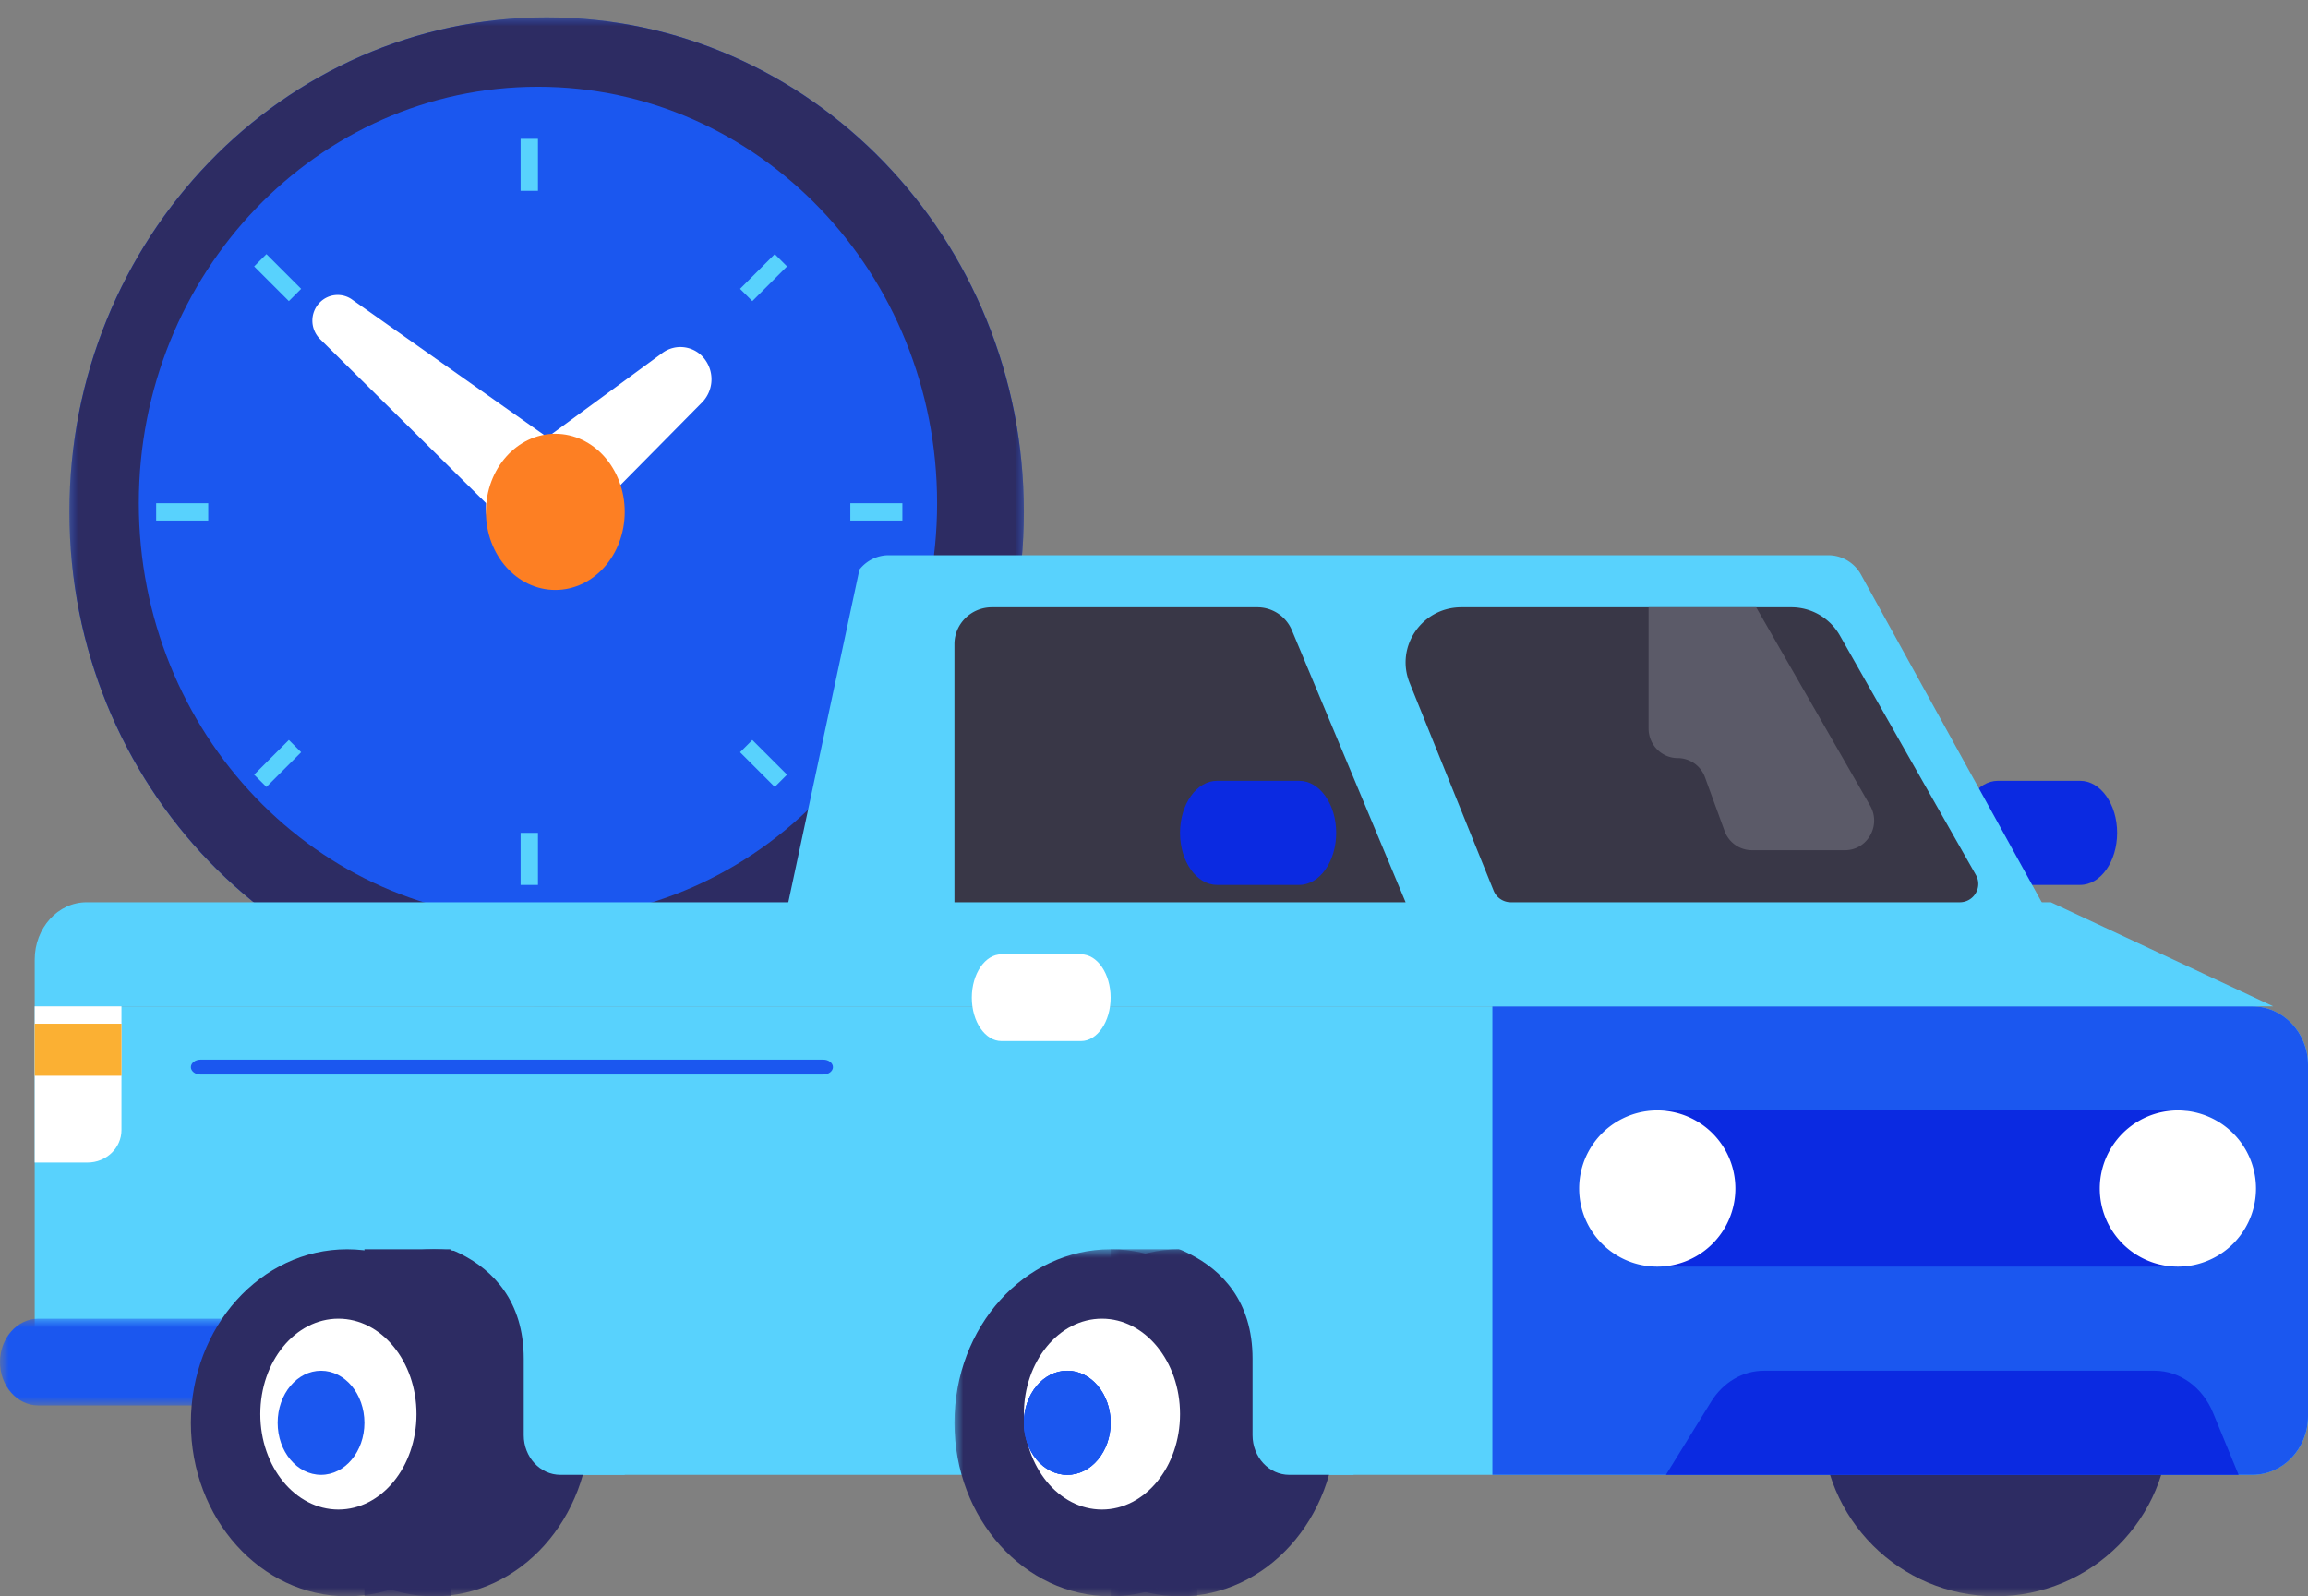 <svg width="133" height="92" viewBox="0 0 133 92" xmlns="http://www.w3.org/2000/svg" xmlns:xlink="http://www.w3.org/1999/xlink">
    <rect x="0" y="0" width="133" height="92" fill="#808080" stroke="none"/>
    <defs>
        <path id="d6c5nskxoa" d="M0 0h55v57H0z"/>
        <path id="14yvrdeygc" d="M0 0h55v57H0z"/>
        <path id="2r9qc1osbe" d="M0 0h19v5H0z"/>
        <path id="s3mse3mcfg" d="M0 0h20v20H0z"/>
        <path id="905qyeccsi" d="M0 0h18v20H0z"/>
        <path id="ht6ok8kkvk" d="M0 0h5v20H0z"/>
        <path id="28yfxrnnxm" d="M0 0h18v20H0z"/>
        <path id="q7xcbp0yto" d="M0 92h133V0H0z"/>
    </defs>
    <g fill="none" fill-rule="evenodd">
        <g transform="translate(4 1)">
            <mask id="1gwt0esmcb" fill="#fff">
                <use xlink:href="#d6c5nskxoa"/>
            </mask>
            <path d="M0 28.5C0 44.24 12.312 57 27.5 57S55 44.24 55 28.5 42.688 0 27.5 0 0 12.76 0 28.5" fill="#1B57EF" mask="url(#1gwt0esmcb)"/>
        </g>
        <g transform="translate(4 1)">
            <mask id="8z9wzlxvgd" fill="#fff">
                <use xlink:href="#14yvrdeygc"/>
            </mask>
            <path d="M0 28.5C0 44.24 12.312 57 27.5 57S55 44.24 55 28.5 42.688 0 27.5 0 0 12.76 0 28.5" fill="#2D2C63" mask="url(#8z9wzlxvgd)"/>
        </g>
        <path d="M8 29c0 13.255 10.297 24 23 24 12.702 0 23-10.745 23-24S43.702 5 31 5C18.296 5 8 15.745 8 29" fill="#1B57EF"/>
        <path d="m40.46 23.189-7.922 8.023a2.606 2.606 0 0 1-3.777-.045c-1.03-1.095-1.012-2.847.044-3.915.098-.1.215-.2.323-.28l9.043-6.63a1.752 1.752 0 0 1 2.5.444 1.91 1.91 0 0 1-.21 2.403" fill="#FFF"/>
        <path d="m20.287 17.264 13.505 9.527c1.275.9 1.591 2.683.706 3.98a2.782 2.782 0 0 1-4.27.42L18.443 19.542a1.497 1.497 0 0 1-.03-2.094 1.44 1.44 0 0 1 1.875-.185" fill="#FFF"/>
        <path d="M28 29.5c0 2.485 1.79 4.5 4 4.5s4-2.015 4-4.5-1.79-4.5-4-4.5-4 2.015-4 4.5" fill="#FD7F23"/>
        <path stroke="#58D2FD" d="M30.5 8v3M30.5 48v3M52 29.5h-3M12 29.5H9M45 45l-2-2M17 17l-2-2M15 45l2-2M43 17l2-2"/>
        <path d="m2 80.24 21.206-.09.128 4.85H129.78c1.779 0 3.221-1.511 3.221-3.376V61.376c0-1.865-1.442-3.376-3.22-3.376H2v22.24z" fill="#58D2FD"/>
        <g transform="translate(0 76)">
            <mask id="mdy7f4wagf" fill="#fff">
                <use xlink:href="#2r9qc1osbe"/>
            </mask>
            <path d="M2.213 5h14.574C18.01 5 19 3.88 19 2.5S18.009 0 16.787 0H2.213C.99 0 0 1.12 0 2.5S.99 5 2.213 5" fill="#1B57EF" mask="url(#mdy7f4wagf)"/>
        </g>
        <g transform="translate(105 72)">
            <mask id="3vqwq4cioh" fill="#fff">
                <use xlink:href="#s3mse3mcfg"/>
            </mask>
            <path d="M0 10c0 5.523 4.477 10 10 10s10-4.477 10-10S15.523 0 10 0 0 4.477 0 10" fill="#2D2C63" mask="url(#3vqwq4cioh)"/>
        </g>
        <path d="M86 85h43.794c1.77 0 3.206-1.511 3.206-3.376V61.376c0-1.865-1.436-3.376-3.206-3.376H86v27z" fill="#1B57EF"/>
        <path d="M4.988 52H118.18L131 58H2v-2.693C2 53.481 3.338 52 4.988 52" fill="#58D2FD"/>
        <path d="M115.132 51h4.736c1.177 0 2.132-1.344 2.132-3s-.955-3-2.132-3h-4.736c-1.177 0-2.132 1.344-2.132 3s.955 3 2.132 3" fill="#0B2AE1"/>
        <path d="m45 54 73-1.376-10.752-19.497A2.158 2.158 0 0 0 105.36 32H51.213c-.657 0-1.277.304-1.688.825L45 54z" fill="#58D2FD"/>
        <path d="M55 52h26l-6.557-15.685A2.16 2.16 0 0 0 72.446 35H57.158C55.967 35 55 35.95 55 37.123V52z" fill="#393747"/>
        <g transform="translate(59 72)">
            <mask id="n1yhrmmd5j" fill="#fff">
                <use xlink:href="#905qyeccsi"/>
            </mask>
            <path d="M18 10c0 5.523-4.03 10-9 10-4.971 0-9-4.477-9-10S4.029 0 9 0c4.97 0 9 4.477 9 10" fill="#2D2C63" mask="url(#n1yhrmmd5j)"/>
        </g>
        <g transform="translate(64 72)">
            <mask id="fv3dbhwk8l" fill="#fff">
                <use xlink:href="#ht6ok8kkvk"/>
            </mask>
            <path fill="#2D2C63" mask="url(#fv3dbhwk8l)" d="M5 0H0v20h5z"/>
        </g>
        <g transform="translate(55 72)">
            <mask id="hel33o8bhn" fill="#fff">
                <use xlink:href="#28yfxrnnxm"/>
            </mask>
            <path d="M18 10c0 5.523-4.03 10-9 10-4.971 0-9-4.477-9-10S4.029 0 9 0c4.97 0 9 4.477 9 10" fill="#2D2C63" mask="url(#hel33o8bhn)"/>
        </g>
        <path d="M68 81.5c0 3.037-2.015 5.5-4.5 5.5S59 84.537 59 81.5s2.015-5.5 4.5-5.5 4.5 2.463 4.5 5.5" fill="#FFF"/>
        <path d="M64 82c0 1.657-1.12 3-2.5 3S59 83.657 59 82s1.12-3 2.5-3 2.5 1.343 2.5 3" fill="#1B57EF"/>
        <path d="M64 82c0 1.657-1.12 3-2.5 3S59 83.657 59 82s1.12-3 2.5-3 2.5 1.343 2.5 3" fill="#1B57EF"/>
        <path d="M64 82c0 1.657-1.12 3-2.5 3S59 83.657 59 82s1.12-3 2.5-3 2.5 1.343 2.5 3" fill="#1B57EF"/>
        <mask id="f05zwry4mp" fill="#fff">
            <use xlink:href="#q7xcbp0yto"/>
        </mask>
        <path fill="#0B2AE1" mask="url(#f05zwry4mp)" d="M96 73h30v-9H96z"/>
        <path d="M91 68.5a4.5 4.5 0 1 0 9.002-.002A4.5 4.5 0 0 0 91 68.5M121 68.5a4.5 4.5 0 1 0 9.002-.002A4.5 4.5 0 0 0 121 68.5" fill="#FFF" mask="url(#f05zwry4mp)"/>
        <path d="M129 85H96l2.6-4.21c.69-1.12 1.827-1.79 3.037-1.79h22.53c1.441 0 2.751.944 3.358 2.418L129 85z" fill="#0B2AE1" mask="url(#f05zwry4mp)"/>
        <path d="M57.708 60h4.584C63.235 60 64 58.88 64 57.5s-.765-2.5-1.708-2.5h-4.584C56.765 55 56 56.12 56 57.5s.765 2.5 1.708 2.5" fill="#FFF" mask="url(#f05zwry4mp)"/>
        <path d="M70.132 51h4.736C76.045 51 77 49.656 77 48s-.955-3-2.132-3h-4.736C68.955 45 68 46.344 68 48s.955 3 2.132 3" fill="#0B2AE1" mask="url(#f05zwry4mp)"/>
        <path d="M65 71.285s7.18.332 7.18 7.024v4.407c0 1.262.947 2.284 2.115 2.284H78V69l-13 2.285z" fill="#58D2FD" mask="url(#f05zwry4mp)"/>
        <path d="M34 82c0 5.523-4.03 10-9 10-4.971 0-9-4.477-9-10s4.029-10 9-10c4.97 0 9 4.477 9 10" fill="#2D2C63" mask="url(#f05zwry4mp)"/>
        <path fill="#2D2C63" mask="url(#f05zwry4mp)" d="M26 72h-5v20h5z"/>
        <path d="M29 82c0 5.523-4.03 10-9 10-4.971 0-9-4.477-9-10s4.029-10 9-10c4.97 0 9 4.477 9 10" fill="#2D2C63" mask="url(#f05zwry4mp)"/>
        <path d="M24 81.5c0 3.037-2.015 5.5-4.5 5.5S15 84.537 15 81.5s2.015-5.5 4.5-5.5 4.5 2.463 4.5 5.5" fill="#FFF" mask="url(#f05zwry4mp)"/>
        <path d="M21 82c0 1.657-1.12 3-2.5 3S16 83.657 16 82s1.12-3 2.5-3 2.5 1.343 2.5 3" fill="#1B57EF" mask="url(#f05zwry4mp)"/>
        <path d="M23 71.285s7.18.332 7.18 7.024v4.407c0 1.262.947 2.284 2.115 2.284H36V69l-13 2.285z" fill="#58D2FD" mask="url(#f05zwry4mp)"/>
        <path d="M11.558 61.928h35.884c.307 0 .558-.191.558-.427 0-.237-.25-.43-.558-.43H11.558c-.309 0-.558.193-.558.43 0 .236.25.428.558.428" fill="#1B57EF" mask="url(#f05zwry4mp)"/>
        <path d="M5.043 67H2v-9h5v7.13C7 66.164 6.124 67 5.043 67" fill="#FFF" mask="url(#f05zwry4mp)"/>
        <path fill="#FBB033" mask="url(#f05zwry4mp)" d="M2 62h5v-3H2z"/>
        <path d="M87.063 52h25.869c.816 0 1.33-.87.93-1.574l-7.841-13.805A3.213 3.213 0 0 0 103.223 35h-19.01c-2.271 0-3.824 2.271-2.98 4.36l4.84 11.976c.161.4.554.664.99.664" fill="#393747" mask="url(#f05zwry4mp)"/>
        <path d="m101.2 35 6.568 11.43c.655 1.14-.154 2.57-1.45 2.57h-5.366a1.681 1.681 0 0 1-1.575-1.115l-1.123-3.08a1.681 1.681 0 0 0-1.575-1.115c-.927 0-1.679-.765-1.679-1.708V35h6.2z" fill="#5B5A68" mask="url(#f05zwry4mp)"/>
    </g>
</svg>
